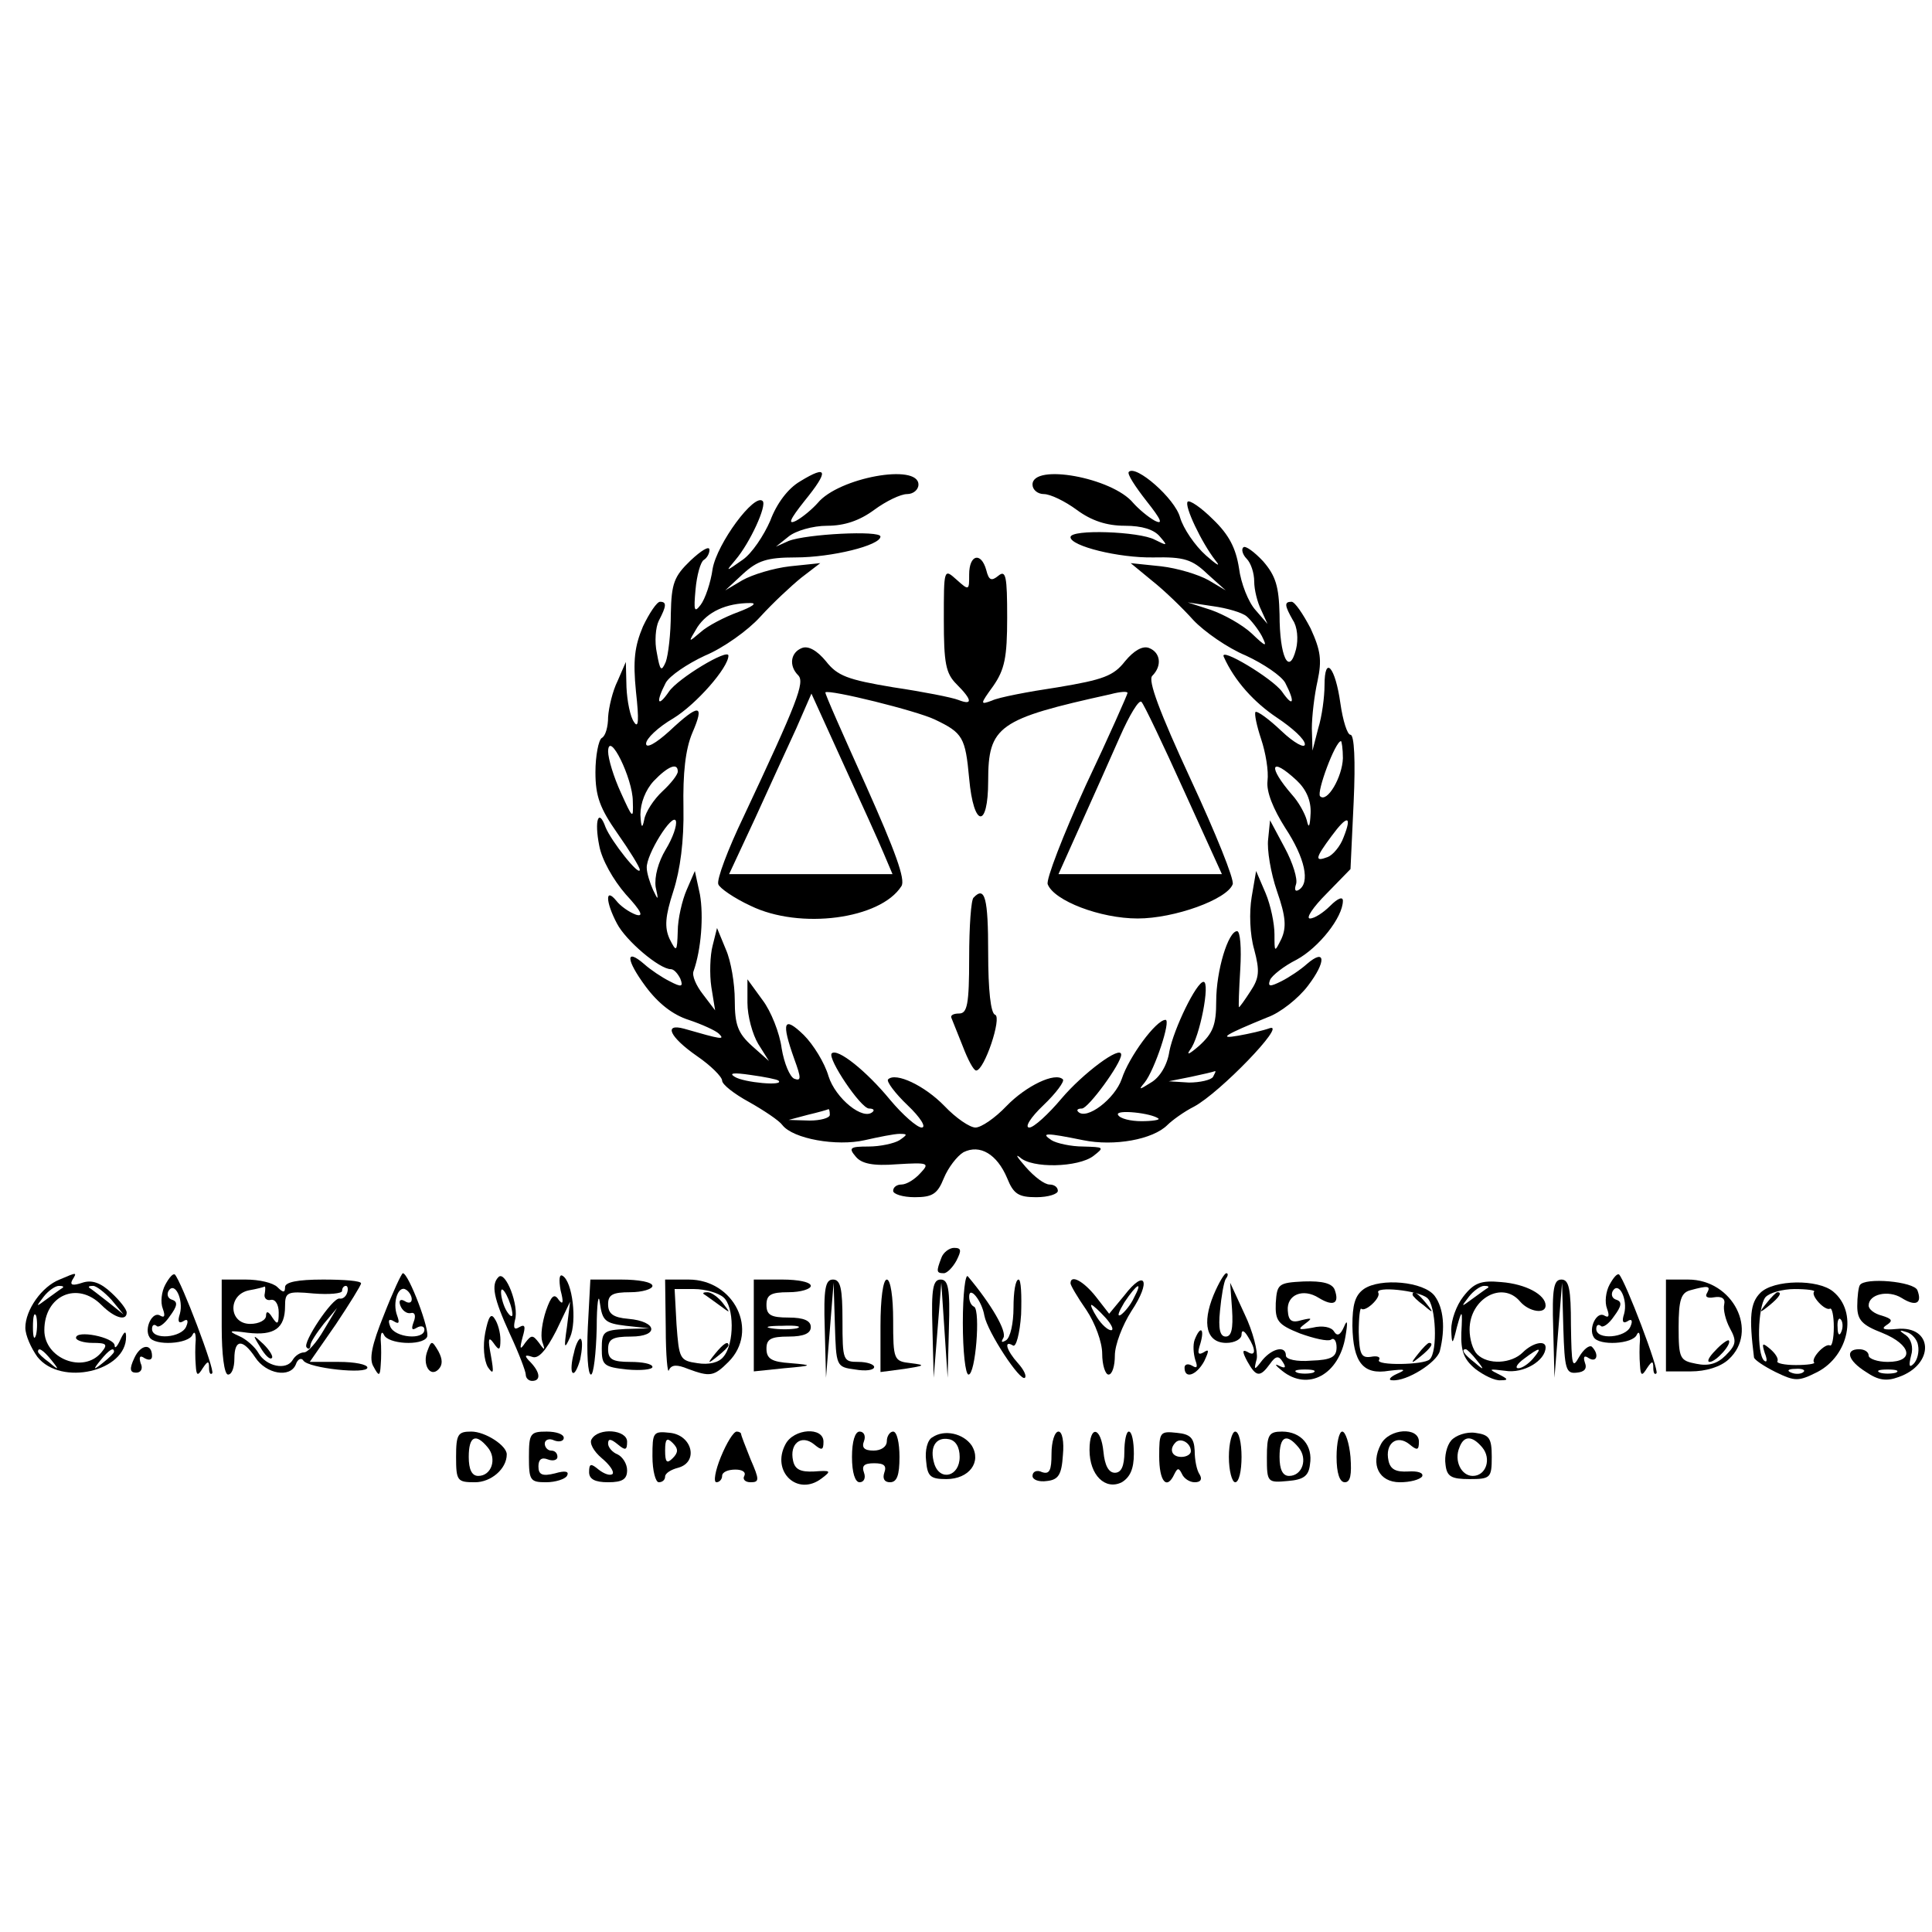 <?xml version="1.0" standalone="no"?>
<!DOCTYPE svg PUBLIC "-//W3C//DTD SVG 20010904//EN"
 "http://www.w3.org/TR/2001/REC-SVG-20010904/DTD/svg10.dtd">
<svg version="1.0" xmlns="http://www.w3.org/2000/svg"
 width="305pt" height="305pt" viewBox="0 0 305 305"
 preserveAspectRatio="xMidYMid meet">
<g transform="translate(0,305) scale(0.1,-0.1)"
fill="#000000" stroke="none">
<path d="M1263 2290 c-19 -11 -37 -35 -47 -62 -10 -23 -29 -52 -44 -62 -27
-19 -27 -19 -11 0 23 27 50 86 43 93 -13 13 -72 -67 -79 -107 -3 -22 -12 -48
-19 -57 -10 -13 -11 -9 -8 24 2 23 8 44 13 47 5 3 9 10 9 16 0 7 -13 -1 -30
-17 -26 -25 -30 -36 -31 -84 0 -31 -4 -65 -8 -76 -7 -16 -9 -14 -14 14 -4 18
-2 41 3 51 12 23 13 30 2 30 -5 0 -17 -18 -27 -39 -13 -31 -16 -53 -11 -103 5
-45 4 -59 -3 -48 -6 8 -11 33 -12 55 l-1 40 -13 -30 c-8 -16 -14 -42 -15 -57
0 -15 -4 -30 -10 -33 -5 -3 -10 -28 -10 -54 0 -38 7 -57 35 -97 19 -27 35 -53
35 -57 0 -12 -45 45 -54 67 -11 31 -18 11 -10 -29 4 -22 22 -54 42 -77 24 -26
29 -36 16 -32 -11 4 -25 14 -31 22 -18 22 -17 -2 1 -36 14 -27 67 -72 85 -72
5 0 11 -7 15 -15 5 -13 2 -14 -17 -4 -12 6 -30 18 -40 27 -30 26 -29 7 2 -35
20 -27 43 -45 68 -53 21 -7 43 -17 48 -22 10 -10 4 -9 -55 8 -33 9 -23 -13 20
-43 22 -15 40 -33 40 -39 0 -6 19 -21 43 -34 23 -13 47 -29 52 -36 17 -22 86
-34 130 -24 22 5 47 10 55 10 13 0 13 -1 0 -10 -8 -5 -30 -10 -49 -10 -29 0
-32 -2 -20 -16 9 -11 27 -15 65 -12 50 3 52 2 37 -14 -9 -10 -22 -18 -30 -18
-7 0 -13 -4 -13 -10 0 -5 15 -10 34 -10 28 0 36 5 46 30 7 17 21 35 31 41 26
13 53 -3 69 -41 10 -25 18 -30 46 -30 19 0 34 5 34 10 0 6 -6 10 -13 10 -8 0
-24 12 -38 28 -13 15 -17 21 -9 15 19 -18 92 -16 116 2 18 14 17 14 -16 15
-19 0 -42 5 -50 10 -18 12 -9 12 50 0 49 -10 110 1 133 24 7 7 26 21 42 29 41
22 146 131 120 124 -11 -4 -33 -9 -50 -12 -34 -6 -20 2 46 29 20 7 49 30 64
50 29 38 28 60 -2 34 -10 -9 -28 -21 -40 -27 -18 -9 -22 -9 -18 2 3 7 22 22
42 32 35 19 73 67 73 93 0 7 -8 4 -20 -8 -11 -11 -25 -20 -32 -20 -7 0 5 18
26 39 l38 39 5 106 c3 65 1 106 -5 106 -5 0 -12 22 -16 50 -8 57 -25 77 -25
28 0 -18 -4 -49 -10 -68 l-9 -35 -1 35 c0 19 4 53 9 75 7 33 5 48 -11 83 -12
23 -25 42 -30 42 -12 0 -11 -6 2 -29 7 -10 9 -30 5 -46 -11 -43 -26 -12 -26
55 -1 44 -6 61 -26 84 -14 15 -28 25 -31 22 -4 -3 -1 -12 5 -18 7 -7 12 -23
12 -36 0 -13 5 -33 11 -45 l10 -22 -19 22 c-11 12 -23 42 -26 66 -5 32 -16 53
-41 77 -19 19 -37 31 -40 28 -6 -6 22 -65 44 -93 9 -11 2 -7 -15 8 -18 16 -36
43 -41 60 -8 30 -70 84 -81 72 -3 -3 10 -23 28 -46 23 -29 27 -38 13 -31 -11
6 -26 19 -34 28 -33 40 -159 63 -159 29 0 -8 8 -15 18 -15 10 0 33 -11 52 -25
23 -17 47 -25 76 -25 27 0 46 -6 55 -17 13 -15 12 -15 -8 -5 -24 13 -133 17
-133 4 0 -14 76 -33 131 -32 48 1 61 -3 85 -26 l29 -26 -27 16 c-16 9 -49 19
-75 22 l-48 5 34 -28 c19 -15 48 -43 65 -62 17 -18 54 -44 83 -56 28 -13 56
-32 62 -43 16 -31 13 -40 -5 -14 -15 21 -100 72 -92 55 17 -38 48 -72 84 -96
24 -16 44 -34 44 -42 0 -7 -17 2 -37 21 -20 19 -38 32 -41 30 -2 -3 2 -22 9
-43 7 -21 12 -50 10 -66 -2 -17 9 -44 28 -74 31 -47 40 -87 21 -98 -5 -3 -7 0
-4 9 3 8 -5 34 -18 58 l-23 43 -3 -30 c-2 -16 4 -53 14 -82 14 -40 15 -57 7
-75 -11 -22 -11 -22 -11 7 0 17 -6 46 -14 65 l-15 35 -7 -41 c-4 -24 -3 -59 4
-83 9 -34 8 -45 -6 -66 -9 -14 -17 -25 -18 -25 -1 0 0 27 2 60 2 33 0 60 -5
60 -14 0 -33 -62 -33 -111 0 -37 -5 -50 -27 -70 -15 -13 -21 -16 -14 -6 15 19
32 107 21 107 -11 0 -47 -74 -54 -110 -3 -21 -15 -41 -29 -49 -19 -12 -20 -12
-10 0 16 20 42 99 33 99 -15 0 -58 -59 -69 -93 -11 -32 -56 -66 -69 -52 -3 3
0 5 6 5 10 0 62 71 62 85 0 16 -61 -30 -94 -69 -21 -25 -44 -46 -51 -46 -8 0
2 16 22 35 20 19 34 38 31 41 -12 12 -58 -10 -89 -42 -18 -19 -40 -34 -49 -34
-9 0 -31 15 -49 34 -31 32 -77 54 -89 42 -3 -3 11 -22 31 -41 20 -19 30 -35
22 -35 -7 0 -30 20 -50 44 -37 45 -83 82 -92 73 -7 -8 46 -87 59 -87 6 0 9 -2
6 -5 -15 -15 -59 21 -70 56 -6 21 -24 50 -39 65 -32 31 -36 21 -15 -38 11 -30
11 -35 0 -31 -7 3 -16 24 -20 48 -3 24 -17 59 -30 76 l-24 33 0 -37 c0 -21 8
-50 17 -65 l17 -27 -27 24 c-22 20 -27 33 -27 72 0 26 -6 62 -14 80 l-14 34
-7 -28 c-4 -15 -5 -45 -2 -65 l6 -37 -19 25 c-11 14 -18 30 -15 37 12 34 16
87 10 121 l-8 37 -13 -30 c-7 -16 -14 -46 -14 -65 -1 -33 -2 -34 -13 -12 -8
18 -7 35 6 75 11 34 17 80 16 132 -1 54 3 92 14 118 20 46 11 47 -36 3 -22
-20 -37 -28 -37 -20 0 8 19 26 43 40 36 22 87 80 87 99 0 12 -80 -36 -94 -57
-18 -26 -21 -17 -5 14 6 11 34 30 62 43 29 12 68 40 87 61 20 22 49 49 65 62
l30 23 -48 -5 c-26 -3 -59 -13 -75 -22 l-27 -16 28 26 c23 21 38 26 83 26 57
0 134 19 134 33 0 10 -117 4 -145 -7 l-20 -9 20 16 c11 9 38 17 61 17 27 0 51
8 74 25 19 14 42 25 52 25 10 0 18 7 18 15 0 34 -126 11 -159 -29 -8 -9 -23
-22 -34 -28 -14 -7 -10 2 13 31 39 48 37 58 -7 31z m-97 -206 c-22 -8 -49 -22
-60 -32 -20 -17 -20 -17 -5 8 16 24 45 38 84 38 11 0 2 -6 -19 -14z m802 -7
c7 -6 18 -20 24 -31 9 -18 7 -18 -16 4 -15 14 -44 30 -64 37 l-37 12 40 -6
c22 -3 46 -10 53 -16z m-969 -292 c1 -29 0 -28 -19 14 -11 24 -20 53 -20 65 1
34 39 -43 39 -79z m1121 68 c-1 -30 -25 -71 -36 -60 -6 6 24 87 33 87 1 0 3
-12 3 -27z m-1050 -21 c0 -5 -11 -19 -24 -31 -14 -13 -27 -33 -29 -45 -3 -15
-5 -13 -6 8 0 18 8 39 21 53 22 23 38 30 38 15z m977 -14 c15 -14 23 -32 22
-52 -1 -21 -3 -25 -6 -11 -3 11 -13 29 -23 40 -39 45 -35 62 7 23z m-996 -109
c-12 -20 -18 -43 -16 -59 5 -22 4 -22 -4 -5 -5 11 -10 27 -10 35 -1 21 41 88
46 74 2 -7 -5 -27 -16 -45z m1070 19 c-5 -14 -17 -28 -25 -31 -21 -8 -20 -2 6
33 25 34 33 33 19 -2z m-892 -384 c10 -9 -55 -3 -69 6 -10 6 -2 7 25 3 22 -3
42 -7 44 -9z m686 6 c-3 -5 -21 -9 -38 -9 l-32 2 35 7 c19 4 36 8 38 9 2 0 0
-3 -3 -9z m-605 -60 c0 -5 -15 -9 -32 -9 l-33 1 30 8 c17 4 31 8 33 9 1 0 2
-3 2 -9z m519 -6 c2 -2 -10 -4 -27 -4 -17 0 -34 4 -37 10 -5 9 53 3 64 -6z"/>
<path d="M1530 2143 c0 -25 0 -26 -20 -8 -20 18 -20 17 -20 -63 0 -69 3 -85
20 -102 25 -25 26 -34 3 -25 -10 4 -56 13 -103 20 -72 12 -88 18 -106 41 -14
17 -28 25 -38 21 -18 -7 -21 -28 -6 -43 11 -11 -1 -42 -86 -223 -25 -52 -43
-100 -40 -107 2 -6 25 -22 51 -34 78 -38 205 -21 238 31 7 10 -10 56 -56 159
-36 80 -65 145 -64 147 6 5 144 -29 173 -43 44 -21 48 -28 54 -93 7 -78 30
-80 30 -4 0 87 16 98 193 137 15 4 27 5 27 2 0 -2 -29 -68 -66 -146 -36 -79
-63 -149 -60 -156 10 -26 83 -54 142 -54 58 0 141 30 150 54 3 7 -27 81 -66
165 -50 108 -68 157 -61 164 16 16 13 37 -5 44 -10 4 -24 -4 -38 -21 -18 -23
-34 -29 -106 -41 -47 -7 -94 -16 -104 -21 -19 -7 -19 -6 2 23 18 26 22 45 22
108 0 65 -2 76 -14 66 -11 -9 -15 -7 -19 9 -8 29 -27 25 -27 -7z m-135 -440
l14 -33 -129 0 -129 0 41 88 c22 48 51 112 65 142 l24 55 50 -110 c28 -61 57
-125 64 -142z m474 99 l60 -132 -129 0 -129 0 35 78 c19 42 47 105 62 139 15
34 30 59 34 55 4 -4 34 -67 67 -140z"/>
<path d="M1537 1633 c-4 -3 -7 -46 -7 -95 0 -74 -3 -88 -16 -88 -9 0 -14 -3
-12 -7 2 -5 10 -25 18 -45 8 -21 17 -38 21 -38 13 0 41 84 30 88 -7 2 -11 39
-11 98 0 86 -5 106 -23 87z"/>
<path d="M1486 1064 c-8 -21 -8 -24 4 -24 5 0 14 9 20 20 8 16 8 20 -4 20 -7
0 -17 -7 -20 -16z"/>
<path d="M94 1030 c-28 -11 -54 -48 -54 -76 0 -12 9 -32 19 -46 37 -47 141
-23 140 32 0 10 -3 8 -9 -5 -5 -11 -9 -15 -9 -9 -1 13 -61 25 -61 12 0 -4 12
-8 26 -8 22 0 25 -2 14 -15 -28 -34 -90 -10 -90 35 0 55 52 78 90 40 21 -21
40 -26 40 -12 0 5 -11 19 -24 31 -17 16 -31 21 -46 16 -15 -5 -20 -4 -16 4 8
13 8 13 -20 1z m5 -13 c-2 -1 -13 -9 -24 -17 -19 -14 -19 -14 -6 3 7 9 18 17
24 17 6 0 8 -1 6 -3z m77 -19 l19 -23 -25 20 c-14 11 -27 21 -29 22 -2 2 0 3
6 3 5 0 18 -10 29 -22z m-119 -55 c-3 -10 -5 -4 -5 12 0 17 2 24 5 18 2 -7 2
-21 0 -30z m24 -40 c13 -16 12 -17 -3 -4 -10 7 -18 15 -18 17 0 8 8 3 21 -13z
m99 13 c0 -2 -8 -10 -17 -17 -16 -13 -17 -12 -4 4 13 16 21 21 21 13z"/>
<path d="M261 1022 c-6 -11 -8 -28 -4 -38 4 -11 3 -15 -4 -11 -12 8 -26 -20
-17 -34 8 -14 62 -11 68 4 3 6 5 3 5 -8 -1 -11 -1 -29 0 -40 1 -17 3 -18 11
-5 8 12 10 12 10 1 0 -8 2 -12 5 -9 5 4 -49 146 -59 156 -3 2 -9 -5 -15 -16z
m23 -46 c-4 -12 -2 -16 5 -12 7 5 9 1 5 -8 -7 -18 -54 -22 -54 -4 0 6 3 8 7 5
3 -4 13 3 21 15 12 16 13 23 4 26 -7 2 -9 8 -6 14 10 16 24 -14 18 -36z"/>
<path d="M606 974 c-19 -47 -24 -70 -16 -82 8 -15 10 -15 11 3 1 11 1 29 0 40
0 11 2 14 5 8 6 -15 60 -18 68 -4 6 9 -29 101 -38 101 -2 0 -16 -30 -30 -66z
m44 25 c0 -6 -5 -7 -11 -3 -7 4 -10 1 -7 -7 3 -8 10 -13 16 -12 7 2 9 -4 5
-14 -4 -11 -3 -14 5 -9 7 4 12 2 12 -3 0 -17 -47 -13 -54 5 -4 10 -2 13 6 8 8
-5 9 -2 5 9 -8 21 2 49 14 41 5 -3 9 -10 9 -15z"/>
<path d="M787 1034 c-12 -12 -8 -33 18 -90 14 -30 25 -59 25 -64 0 -6 5 -10
10 -10 14 0 13 13 -2 29 -11 11 -10 13 2 9 10 -4 22 10 38 41 l22 46 -5 -40
c-5 -34 -4 -36 5 -16 11 25 4 88 -12 97 -5 3 -6 -6 -3 -23 5 -19 4 -24 -3 -15
-7 11 -12 6 -20 -17 -6 -18 -9 -39 -6 -49 5 -14 4 -15 -5 -2 -10 13 -12 13
-22 0 -8 -12 -9 -10 -4 9 5 17 4 21 -5 16 -8 -5 -10 -2 -7 11 7 22 -15 79 -26
68z m22 -59 c0 -5 -4 -3 -9 5 -5 8 -9 22 -9 30 0 16 17 -16 18 -35z"/>
<path d="M1520 962 c0 -45 4 -82 9 -82 11 0 19 100 9 107 -5 2 -8 9 -8 16 0
18 20 -6 24 -30 5 -26 57 -105 64 -98 3 3 -2 13 -11 23 -18 20 -23 37 -8 28 5
-4 11 19 13 49 1 30 0 55 -4 55 -5 0 -8 -20 -8 -44 0 -25 -5 -48 -12 -52 -7
-4 -8 -3 -4 4 6 10 -19 53 -56 97 -4 5 -8 -28 -8 -73z"/>
<path d="M1916 1006 c-19 -46 -11 -76 20 -76 13 0 24 6 24 13 0 8 4 7 10 -3
13 -20 13 -33 -1 -24 -8 4 -8 0 0 -15 14 -25 20 -26 36 -4 9 13 14 13 20 3 6
-9 4 -11 -6 -6 -8 4 -5 0 5 -8 41 -33 90 -6 100 54 4 23 3 28 -2 16 -6 -14
-11 -16 -16 -8 -4 7 -18 10 -34 6 -22 -4 -24 -3 -12 6 12 9 12 10 -5 6 -16 -5
-21 -1 -22 15 -2 25 24 36 49 20 23 -14 33 -9 25 13 -4 10 -19 14 -49 13 -40
-2 -42 -4 -44 -34 -1 -28 3 -34 38 -48 22 -8 44 -13 49 -10 5 4 9 -2 9 -12 0
-15 -8 -20 -40 -21 -23 -2 -40 2 -40 8 0 16 -21 12 -37 -7 -13 -17 -14 -17 -9
2 2 11 -6 43 -19 70 l-23 50 3 -42 c2 -31 -1 -43 -10 -43 -9 0 -12 12 -9 41 2
22 6 45 9 50 4 5 4 9 1 9 -3 0 -12 -15 -20 -34z m157 -123 c-7 -2 -19 -2 -25
0 -7 3 -2 5 12 5 14 0 19 -2 13 -5z"/>
<path d="M2541 1022 c-6 -11 -8 -28 -4 -38 4 -11 3 -15 -4 -11 -12 8 -26 -20
-17 -34 8 -14 62 -11 68 4 3 6 5 3 5 -8 -1 -11 -1 -29 0 -40 1 -17 3 -18 11
-5 8 12 10 12 10 1 0 -8 2 -12 5 -9 5 4 -49 146 -59 156 -3 2 -9 -5 -15 -16z
m23 -46 c-4 -12 -2 -16 5 -12 7 5 9 1 5 -8 -7 -18 -54 -22 -54 -4 0 6 3 8 7 5
3 -4 13 3 21 15 12 16 13 23 4 26 -7 2 -9 8 -6 14 10 16 24 -14 18 -36z"/>
<path d="M350 955 c0 -43 4 -75 10 -75 6 0 10 11 10 25 0 31 13 32 33 2 17
-26 55 -33 64 -11 3 9 9 11 12 6 8 -12 101 -22 101 -11 0 5 -20 9 -45 9 l-46
0 41 59 c22 33 40 62 40 65 0 4 -27 6 -60 6 -40 0 -60 -4 -60 -12 0 -9 -3 -9
-12 0 -7 7 -29 12 -50 12 l-38 0 0 -75z m68 53 c-2 -7 3 -12 10 -10 7 1 12 -8
12 -20 0 -19 -2 -20 -10 -8 -6 10 -10 11 -10 3 0 -7 -11 -13 -25 -13 -34 0
-36 46 -2 53 12 2 23 5 25 6 1 0 1 -5 0 -11z m130 1 c-2 -6 -7 -10 -12 -9 -11
2 -59 -70 -52 -77 3 -4 6 -2 6 3 0 5 10 20 21 34 l21 25 -21 -35 c-11 -19 -25
-35 -31 -35 -6 0 -14 -5 -18 -12 -10 -17 -42 -10 -54 11 -5 9 -19 22 -31 27
-18 8 -15 9 14 5 42 -5 59 7 59 42 0 22 3 24 45 20 25 -2 45 0 45 4 0 5 3 8 6
8 3 0 4 -5 2 -11z"/>
<path d="M411 923 c7 -12 15 -20 18 -17 3 2 -3 12 -13 22 -17 16 -18 16 -5 -5z"/>
<path d="M928 955 c-2 -41 0 -75 5 -75 4 0 8 33 9 73 0 39 3 58 5 40 4 -28 8
-32 41 -36 l37 -4 -37 -1 c-35 -2 -38 -4 -38 -31 0 -26 3 -29 40 -33 22 -2 40
0 40 4 0 5 -16 8 -35 8 -28 0 -35 4 -35 20 0 16 7 20 36 20 45 0 42 24 -4 28
-24 2 -32 8 -32 23 0 15 7 19 35 19 19 0 35 5 35 10 0 6 -22 10 -49 10 l-49 0
-4 -75z"/>
<path d="M1051 953 c0 -43 3 -73 5 -66 4 9 13 9 30 2 35 -13 41 -12 64 11 49
49 9 130 -63 130 l-37 0 1 -77z m91 49 c17 -14 18 -73 0 -94 -7 -9 -23 -13
-41 -10 -28 4 -29 7 -33 61 l-3 56 31 0 c17 0 38 -6 46 -13z"/>
<path d="M1111 1007 c2 -1 13 -9 24 -17 19 -14 19 -14 6 3 -7 9 -18 17 -24 17
-6 0 -8 -1 -6 -3z"/>
<path d="M1129 913 c-13 -16 -12 -17 4 -4 9 7 17 15 17 17 0 8 -8 3 -21 -13z"/>
<path d="M1190 957 l0 -72 48 5 c46 4 46 5 10 8 -30 2 -38 7 -38 23 0 15 7 19
35 19 24 0 35 5 35 15 0 10 -11 15 -35 15 -28 0 -35 4 -35 20 0 16 7 20 35 20
19 0 35 5 35 10 0 6 -20 10 -45 10 l-45 0 0 -73z m68 -4 c-10 -2 -28 -2 -40 0
-13 2 -5 4 17 4 22 1 32 -1 23 -4z"/>
<path d="M1302 953 l2 -78 6 75 6 75 2 -66 c2 -66 2 -67 32 -71 17 -3 30 -1
30 4 0 4 -11 8 -25 8 -24 0 -25 2 -25 65 0 51 -3 65 -15 65 -12 0 -15 -14 -13
-77z"/>
<path d="M1390 957 l0 -73 38 5 c32 5 34 6 10 9 -27 3 -28 5 -28 68 0 36 -4
64 -10 64 -6 0 -10 -31 -10 -73z"/>
<path d="M1472 953 l2 -78 6 75 6 75 5 -75 5 -75 2 78 c2 63 -1 77 -13 77 -12
0 -15 -14 -13 -77z"/>
<path d="M1690 1024 c0 -3 11 -22 25 -42 14 -21 25 -51 25 -69 0 -18 5 -33 10
-33 6 0 10 14 10 30 0 17 12 48 26 70 32 48 22 68 -11 25 l-24 -29 -21 27
c-19 24 -40 36 -40 21z m100 -23 c-5 -11 -15 -23 -21 -27 -6 -3 -3 5 6 20 20
30 30 35 15 7z m-45 -31 c10 -11 14 -20 9 -20 -5 0 -15 9 -22 20 -7 11 -11 20
-9 20 2 0 12 -9 22 -20z"/>
<path d="M2153 1015 c-14 -10 -18 -25 -18 -58 1 -58 17 -78 58 -71 26 3 28 2
12 -5 -11 -5 -14 -10 -7 -10 23 -2 70 28 75 46 9 36 6 68 -8 87 -17 23 -86 29
-112 11z m100 -14 c14 -11 17 -85 4 -97 -9 -9 -86 -10 -80 -1 3 5 -3 7 -13 5
-15 -2 -18 4 -19 39 0 23 2 39 4 37 6 -6 31 17 27 25 -7 11 63 4 77 -8z"/>
<path d="M2230 1006 c0 -2 8 -10 18 -17 15 -13 16 -12 3 4 -13 16 -21 21 -21
13z"/>
<path d="M2239 913 c-13 -16 -12 -17 4 -4 16 13 21 21 13 21 -2 0 -10 -8 -17
-17z"/>
<path d="M2310 1003 c-11 -14 -19 -37 -19 -52 1 -25 2 -25 9 4 8 29 9 28 7 -9
-1 -29 4 -42 22 -57 13 -10 31 -19 40 -18 13 0 12 2 -4 10 -16 8 -14 8 11 5
29 -5 64 16 64 37 0 12 -21 7 -36 -8 -18 -18 -55 -20 -72 -3 -7 7 -12 24 -12
39 0 49 52 78 80 44 14 -16 40 -20 40 -6 0 17 -31 34 -70 37 -32 3 -43 -1 -60
-23z m39 14 c-2 -1 -13 -9 -24 -17 -19 -14 -19 -14 -6 3 7 9 18 17 24 17 6 0
8 -1 6 -3z m-18 -114 c13 -16 12 -17 -3 -4 -17 13 -22 21 -14 21 2 0 10 -8 17
-17z m89 2 c-7 -8 -17 -15 -23 -15 -6 0 -2 7 9 15 25 19 30 19 14 0z"/>
<path d="M2452 953 l2 -78 6 75 6 75 2 -72 c2 -64 4 -72 21 -70 12 1 17 6 13
16 -3 9 -1 12 6 7 13 -8 17 6 5 18 -4 3 -13 -4 -20 -16 -11 -20 -12 -14 -13
50 0 57 -3 72 -15 72 -12 0 -15 -14 -13 -77z"/>
<path d="M2630 958 l0 -73 39 0 c24 0 47 7 60 19 48 44 7 126 -64 126 l-35 0
0 -72z m65 51 c-4 -6 0 -9 11 -7 12 2 18 -2 16 -11 -2 -8 2 -25 9 -38 11 -20
10 -26 -7 -43 -13 -13 -27 -17 -46 -13 -26 5 -28 8 -28 58 0 43 4 54 18 58 29
8 33 7 27 -4z"/>
<path d="M2708 918 c-10 -10 -14 -18 -9 -18 10 0 36 29 30 34 -2 1 -12 -6 -21
-16z"/>
<path d="M2779 1009 c-16 -16 -18 -38 -10 -102 1 -4 16 -14 34 -23 31 -15 36
-15 66 0 50 26 64 95 25 127 -24 20 -94 19 -115 -2z m85 2 c-6 -6 17 -31 25
-27 3 2 6 -11 6 -29 0 -18 -3 -31 -6 -29 -8 4 -31 -21 -25 -27 2 -2 -11 -4
-29 -4 -18 0 -31 3 -29 6 2 4 -3 12 -11 19 -13 11 -14 10 -9 -6 4 -10 4 -16
-1 -12 -12 11 -10 85 2 100 6 7 27 13 46 13 20 0 33 -2 31 -4z m43 -63 c-3 -8
-6 -5 -6 6 -1 11 2 17 5 13 3 -3 4 -12 1 -19z m-60 -64 c-3 -3 -12 -4 -19 -1
-8 3 -5 6 6 6 11 1 17 -2 13 -5z"/>
<path d="M2789 993 c-13 -16 -12 -17 4 -4 16 13 21 21 13 21 -2 0 -10 -8 -17
-17z"/>
<path d="M2936 1021 c-2 -3 -4 -18 -4 -33 0 -22 8 -30 39 -42 47 -19 52 -46 9
-46 -16 0 -30 5 -30 10 0 6 -7 10 -15 10 -23 0 -18 -18 11 -36 19 -13 32 -15
51 -8 58 20 55 82 -3 76 -20 -2 -25 0 -16 6 11 7 9 10 -7 15 -12 3 -21 10 -21
16 0 18 31 25 52 12 22 -14 33 -9 25 12 -5 14 -84 21 -91 8z m92 -95 c2 -10
-1 -23 -7 -29 -7 -7 -8 -3 -4 13 4 13 0 26 -8 32 -12 8 -11 9 1 5 8 -2 17 -12
18 -21z m-35 -43 c-7 -2 -19 -2 -25 0 -7 3 -2 5 12 5 14 0 19 -2 13 -5z"/>
<path d="M766 946 c-4 -21 -2 -43 4 -54 9 -13 10 -10 5 18 -5 26 -4 31 4 20 9
-13 11 -12 11 5 0 11 -4 26 -9 33 -6 10 -10 3 -15 -22z"/>
<path d="M1886 935 c-3 -8 -2 -22 1 -32 4 -11 3 -14 -5 -9 -7 4 -12 2 -12 -3
0 -19 19 -12 31 10 8 17 8 20 -1 14 -9 -5 -10 -1 -5 14 7 24 0 29 -9 6z"/>
<path d="M906 914 c-4 -14 -5 -29 -2 -31 3 -3 8 7 12 21 3 15 4 29 1 32 -2 3
-8 -7 -11 -22z"/>
<path d="M212 906 c-8 -17 -7 -23 3 -23 8 0 11 7 7 15 -3 10 -1 13 6 8 7 -4
12 -3 12 3 0 21 -18 19 -28 -3z"/>
<path d="M675 918 c-9 -22 4 -43 17 -30 7 7 7 16 0 29 -10 17 -11 17 -17 1z"/>
<path d="M720 750 c0 -38 2 -40 30 -40 25 0 50 21 50 44 0 14 -34 36 -56 36
-21 0 -24 -4 -24 -40z m50 15 c15 -18 6 -45 -15 -45 -10 0 -15 10 -15 30 0 33
11 38 30 15z"/>
<path d="M835 750 c0 -37 2 -40 27 -40 15 0 30 5 33 10 4 7 -2 9 -19 4 -20 -5
-26 -2 -26 11 0 11 5 15 15 11 8 -3 15 -1 15 4 0 6 -4 10 -10 10 -5 0 -10 5
-10 11 0 6 7 9 15 5 8 -3 15 -1 15 4 0 6 -12 10 -27 10 -26 0 -28 -3 -28 -40z"/>
<path d="M934 778 c-4 -6 3 -19 16 -30 12 -10 20 -21 17 -25 -4 -3 -13 0 -22
7 -12 10 -15 10 -15 -4 0 -11 9 -16 30 -16 23 0 30 5 30 19 0 10 -7 21 -15 25
-8 3 -15 11 -15 17 0 8 4 8 15 -1 12 -10 15 -10 15 4 0 19 -45 23 -56 4z"/>
<path d="M1030 751 c0 -23 5 -41 10 -41 6 0 10 4 10 9 0 5 9 11 21 14 32 9 22
51 -13 55 -27 3 -28 1 -28 -37z m32 -3 c-9 -9 -12 -7 -12 12 0 19 3 21 12 12
9 -9 9 -15 0 -24z"/>
<path d="M1138 750 c-9 -22 -12 -40 -7 -40 5 0 9 5 9 10 0 6 9 10 21 10 11 0
17 -4 14 -10 -3 -5 1 -10 10 -10 14 0 14 4 0 36 -8 20 -15 38 -15 40 0 2 -3 4
-7 4 -5 0 -16 -18 -25 -40z"/>
<path d="M1240 770 c-23 -43 19 -83 57 -54 16 12 15 13 -12 11 -21 -1 -30 3
-33 17 -6 27 13 42 33 26 12 -10 15 -10 15 4 0 24 -47 21 -60 -4z"/>
<path d="M1345 750 c0 -25 5 -40 12 -40 7 0 10 7 7 15 -4 11 0 15 16 15 16 0
20 -4 16 -15 -3 -9 0 -15 9 -15 11 0 15 11 15 40 0 22 -4 40 -10 40 -5 0 -10
-7 -10 -15 0 -9 -9 -15 -21 -15 -15 0 -19 5 -15 15 3 8 0 15 -7 15 -7 0 -12
-15 -12 -40z"/>
<path d="M1472 781 c-8 -4 -12 -21 -10 -37 2 -25 7 -29 32 -29 36 0 56 27 40
53 -13 19 -43 26 -62 13z m43 -31 c0 -31 -31 -39 -40 -11 -8 26 2 43 23 39 11
-2 17 -13 17 -28z"/>
<path d="M1660 755 c0 -26 -3 -33 -15 -29 -8 4 -15 1 -15 -6 0 -6 10 -10 23
-8 18 2 23 10 25 41 2 21 -1 37 -7 37 -6 0 -11 -16 -11 -35z"/>
<path d="M1720 761 c0 -40 25 -64 51 -51 13 8 19 21 19 45 0 19 -3 35 -8 35
-4 0 -7 -15 -7 -32 0 -23 -5 -33 -15 -33 -10 0 -16 12 -18 33 -4 40 -22 43
-22 3z"/>
<path d="M1830 751 c0 -40 12 -54 24 -28 5 10 7 10 12 0 3 -7 12 -13 20 -13
10 0 12 5 8 12 -5 7 -8 24 -8 38 -1 20 -7 26 -28 28 -27 3 -28 1 -28 -37z m50
8 c0 -5 -7 -9 -15 -9 -15 0 -20 12 -9 23 8 8 24 -1 24 -14z"/>
<path d="M1940 750 c0 -22 5 -40 10 -40 6 0 10 18 10 40 0 22 -4 40 -10 40 -5
0 -10 -18 -10 -40z"/>
<path d="M2000 749 c0 -39 1 -40 33 -37 25 2 33 8 35 26 5 30 -14 52 -44 52
-21 0 -24 -5 -24 -41z m50 16 c15 -18 6 -45 -15 -45 -10 0 -15 10 -15 30 0 33
11 38 30 15z"/>
<path d="M2110 750 c0 -26 5 -40 13 -40 9 0 11 12 9 40 -2 22 -8 40 -13 40 -5
0 -9 -18 -9 -40z"/>
<path d="M2180 770 c-17 -32 -3 -60 30 -60 16 0 31 4 35 9 3 6 -7 9 -22 8 -19
-1 -28 3 -31 17 -6 27 13 42 33 26 12 -10 15 -10 15 4 0 24 -47 21 -60 -4z"/>
<path d="M2291 776 c-7 -8 -11 -25 -9 -38 2 -19 9 -23 38 -23 33 0 35 2 35 35
0 30 -4 35 -26 38 -14 2 -31 -4 -38 -12z m49 -11 c15 -18 6 -45 -15 -45 -18 0
-30 24 -21 45 7 19 20 19 36 0z"/>
</g>
</svg>
